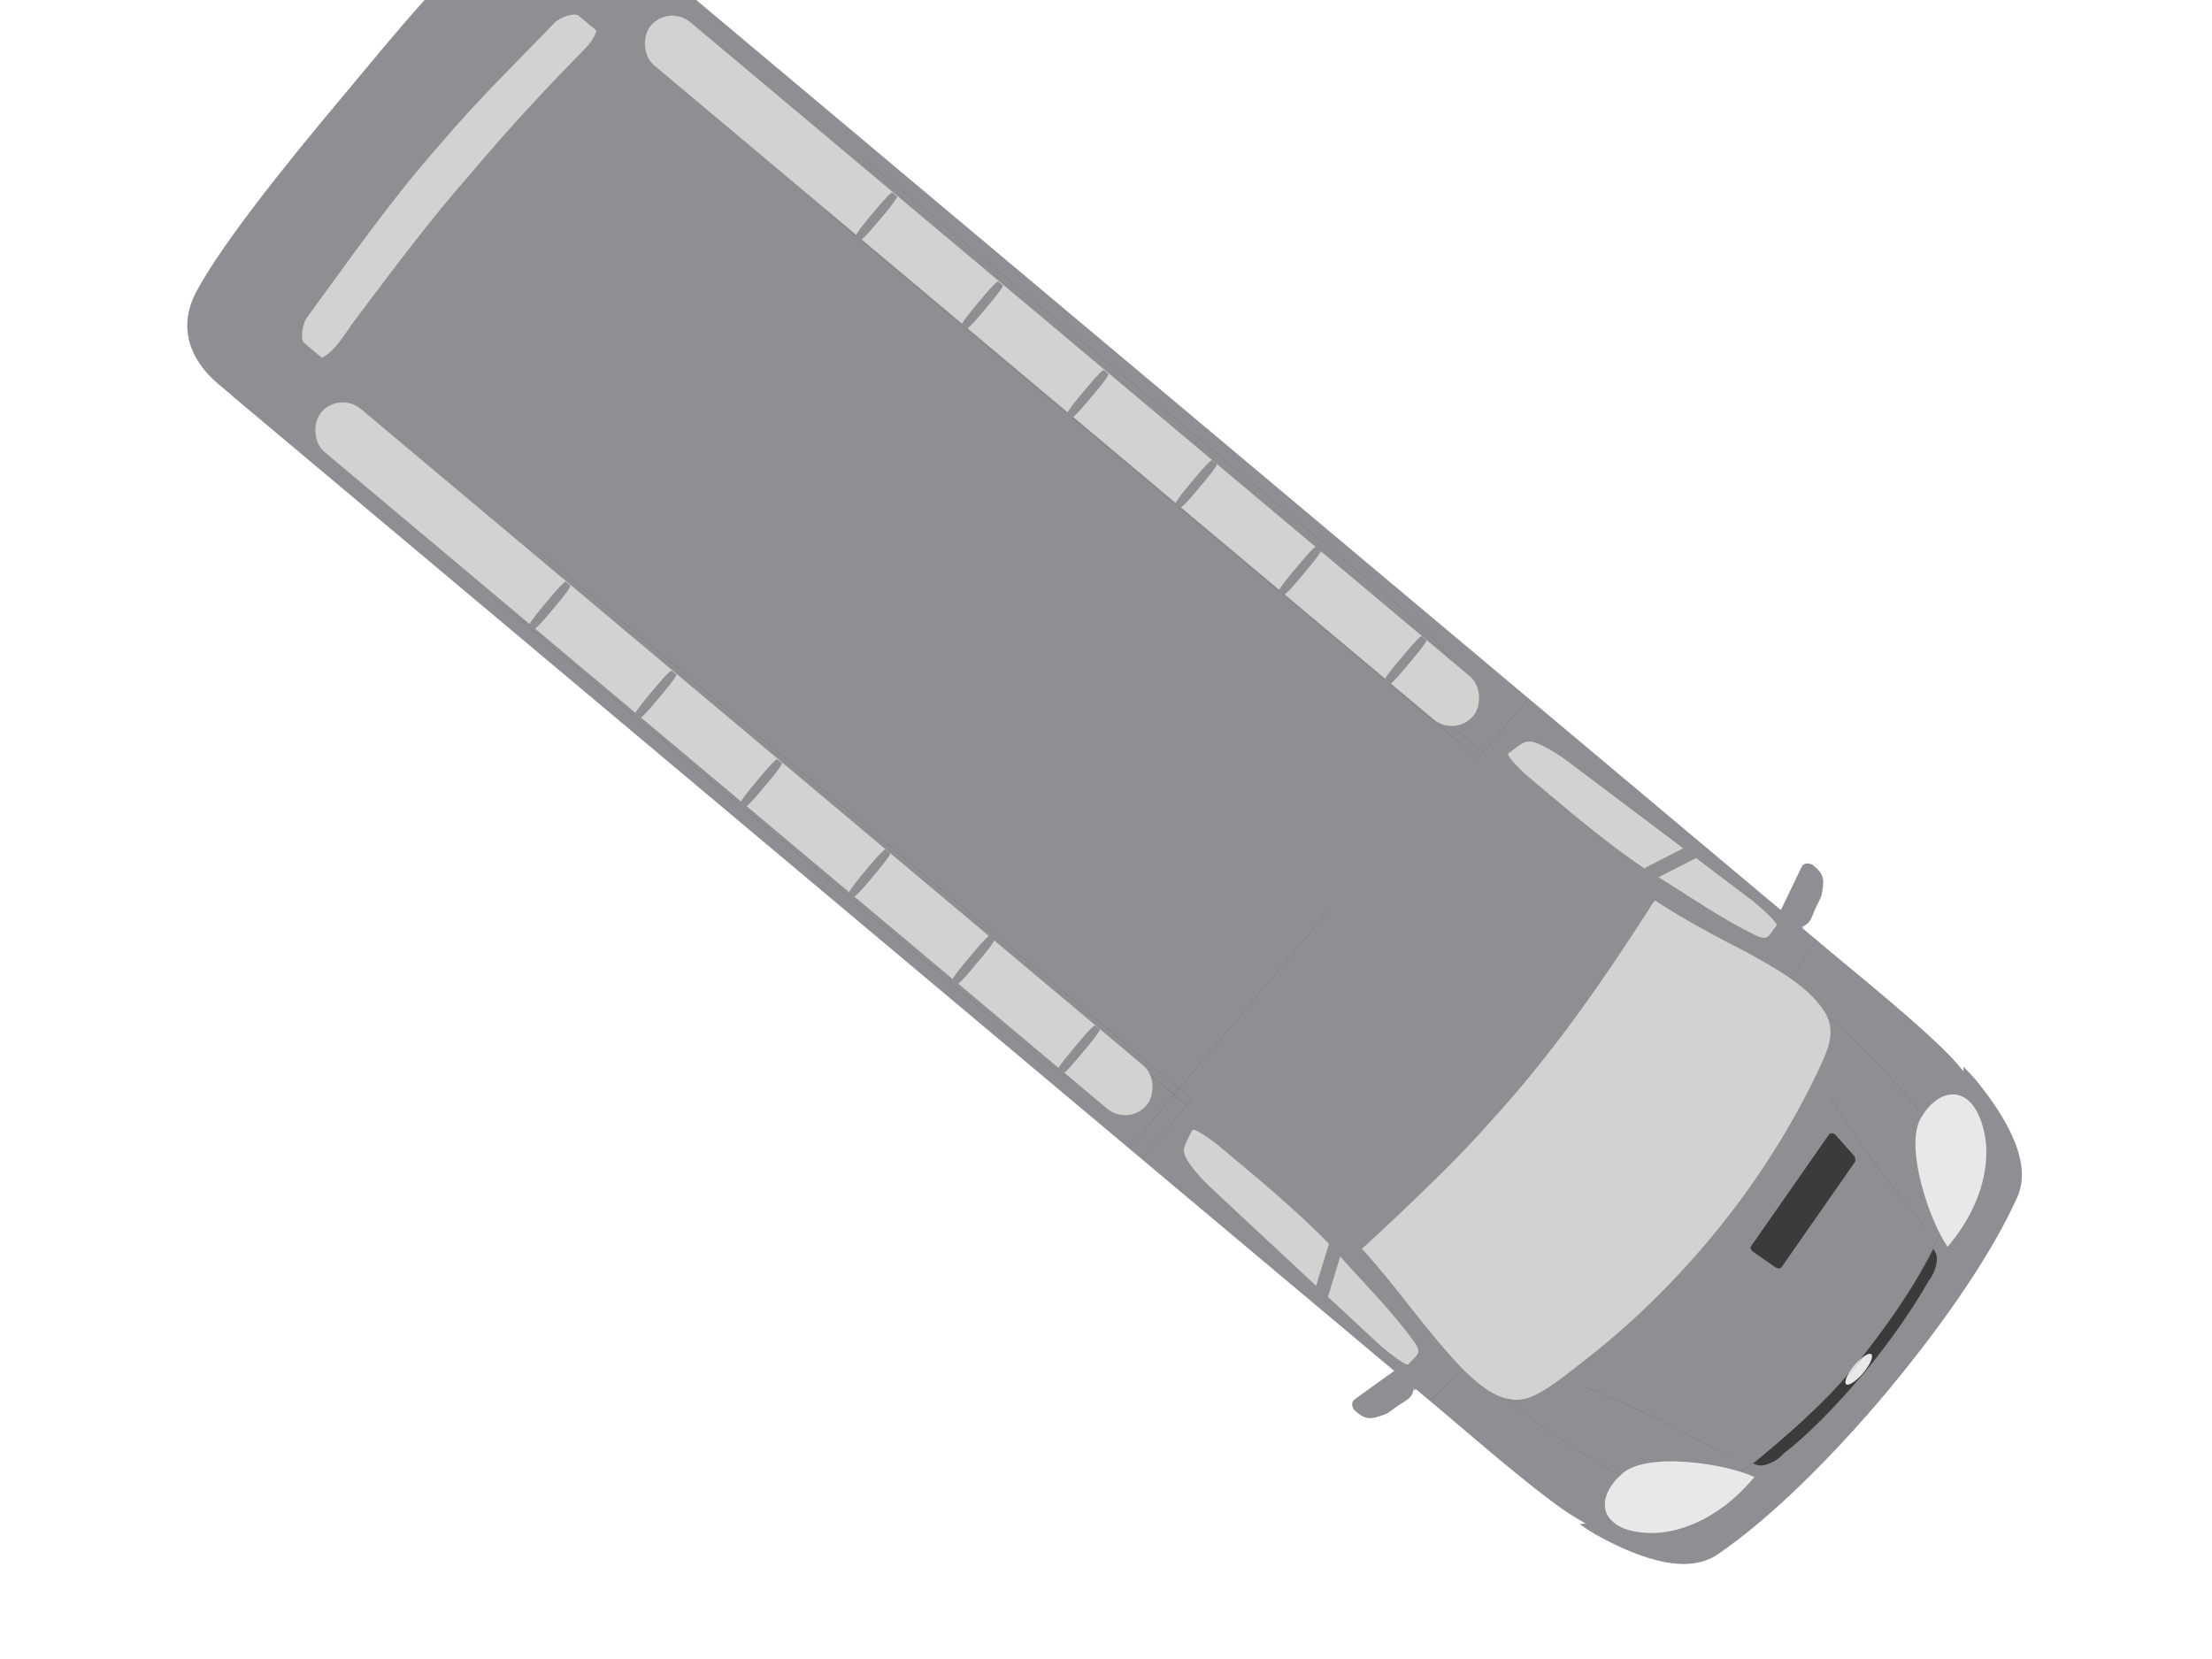 <?xml version="1.0"?><svg width="640" height="480" xmlns="http://www.w3.org/2000/svg">
 <title>gray bus - 310</title>
 <g>
  <title>Layer 1</title>
  <g transform="rotate(40 322.229,215.073) " id="g10">
   <path id="path342" d="m36.929,144.699c-3.708,14.935 -4.678,42.619 -4.678,70.35c0,27.636 0.97,55.319 4.62,70.206c2.74,11.609 13.405,17.174 28.807,16.746l453.9,0c20.534,0.188 39.929,0.236 48.939,-1.191c19.964,-3.236 33.941,-8.989 37.02,-18.503c5.877,-17.55 8.61,-42.429 8.61,-67.307c0,-24.876 -2.679,-49.8 -8.553,-67.354c-3.08,-9.511 -17.113,-15.22 -37.077,-18.455c-9.01,-1.428 -28.406,-1.428 -48.939,-1.236l-453.9,0c-15.403,-0.38 -26.009,5.139 -28.749,16.744" fill-rule="evenodd" fill="#8d8f93"/>
   <path id="path344" d="m492.615,299.427l-66.401,-3.46c-8.42,-0.436 -13.273,-2.394 -13.745,-4.254l-1.431,-5.491c-0.284,-1.141 3.806,-1.947 9.943,-1.947l12.845,0c13.888,0 25.305,0.51 33.531,1.751l26.402,3.992c5.756,0.859 9.845,2.065 9.797,3.524l-0.095,4.611c0,0.881 -5.947,1.533 -10.846,1.274" fill-rule="evenodd" fill="#8d8f93"/>
   <path id="path346" d="m463.03,285.971l4.945,11.7l-41.667,-2.188c-2.945,-0.143 -5.943,-0.571 -8.848,-1.285c-5.041,-1.333 -4.519,-2.616 -5.896,-8.038c0,-1.049 7.421,-1.427 8.324,-1.427c14.366,0 28.825,-0.237 43.142,1.237" fill-rule="evenodd" fill="#d2d2d1"/>
   <path id="path348" d="m472.638,297.909l-4.756,-11.225c10.942,1.616 22.261,2.521 32.867,5.326c3.38,1.096 2.331,2.189 2.282,5.995c-0.95,0.951 -8.23,0.951 -9.465,0.951l-20.929,-1.047" fill-rule="evenodd" fill="#d2d2d1"/>
   <path id="path350" d="m503.653,298.956c1.38,0 2.52,0.57 4.231,2.378c2.76,2.901 1.383,4.519 0.476,7.896c-0.999,3.568 -0.334,2.996 -2.71,6.518c-1.476,2.094 -3.046,2.378 -5.661,2.378c-1.331,0 -2.661,-1.095 -2.379,-2.378l3.662,-14.414c0.285,-1.284 1.094,-2.378 2.38,-2.378" fill-rule="evenodd" fill="#8d8f93"/>
   <path id="path352" d="m503.889,298.956c1.332,0.046 2.711,0.903 4.044,2.378c0.476,0.428 0.763,0.904 0.997,1.378c1.902,-2.804 3.236,-8.465 0.665,-8.607c-2.234,-0.238 -3.232,0.095 -4.234,0.332c-1.279,0.239 -1.9,2.759 -1.472,4.52" fill-rule="evenodd" fill="#8d8f93"/>
   <path id="path354" d="m416.32,296.578l2.949,0c1.995,0 3.665,0.342 3.665,0.754l0,2.728c0,0.409 -1.619,0.751 -3.665,0.751l-2.949,0c-2.045,0 -3.664,-0.329 -3.664,-0.751l0,-2.728c0,-0.424 1.619,-0.754 3.664,-0.754" fill-rule="evenodd" fill="#8d8f93"/>
   <path id="path358" d="m405.668,279.503l0.062,2.233c31.091,0.097 59.695,0.19 64.46,1.001l0,-0.096c23.369,2.852 39.753,9.465 55.061,8.039c10.742,-1.045 13.229,-7.374 15.041,-14.269c5.504,-20.74 7.99,-40.956 7.99,-61.41c0,-20.451 -2.149,-40.62 -7.922,-61.311c-1.88,-6.85 -4.299,-13.176 -15.109,-14.223c-15.309,-1.475 -31.626,5.184 -55.061,7.991l0,-0.046l-8.727,1.045c-0.27,0.665 -0.471,1.381 -0.471,2.188l8.464,-1.094c2.885,22.309 5.032,43.951 5.032,65.549c0,21.64 -2.282,43.235 -5.102,65.45c-4.029,-1.236 -24.441,-1.046 -63.717,-1.046" fill-rule="evenodd" fill="#8d8f93"/>
   <path id="path360" d="m473.116,163.961c2.516,21.69 3.946,43.619 2.945,65.451c-0.285,12.891 -1.806,26.115 -3.232,38.956c-0.476,4.186 -1.048,8.421 -1.57,12.56c15.22,1.997 30.158,6.469 45.428,7.991c6.941,0.429 15.315,0.523 19.312,-6.136c2.565,-4.519 3.805,-11.369 4.899,-16.411c8.133,-36.294 7.561,-76.249 -2.284,-112.112c-1.333,-4.758 -2.806,-9.039 -7.469,-11.369c-8.517,-3.615 -21.167,-0.904 -29.919,0.806c-9.655,2.191 -19.88,4.379 -29.78,5.521c-0.188,0.95 0.335,3.232 0.43,4.326c0.429,3.378 0.858,6.992 1.24,10.416" fill-rule="evenodd" fill="#d2d2d1"/>
   <path id="path362" d="m557.029,208.114l-3.526,-39.514c-0.044,-0.473 0.771,-1.07 1.47,-0.99l7.728,1.126c0.959,0.105 1.636,0.858 1.67,1.234l3.319,37.193c0.034,0.377 -0.61,0.912 -1.469,0.992l-7.568,0.676c-0.861,0.075 -1.582,-0.244 -1.624,-0.717" fill-rule="evenodd" fill="#3b3b3c"/>
   <path id="path364" d="m570.816,282.071c-2,11.271 5.898,18.074 18.169,7.42c3.946,-3.473 11.795,-13.13 11.701,-30.966c-9.039,2.425 -28.254,14.221 -29.87,23.546" fill-rule="evenodd" fill="#e9e8e8"/>
   <path id="path368" d="m76.431,158.254c0,-3.046 -0.714,-5.42 -1.451,-5.42l-6.987,0c-0.814,0 -4.131,3.424 -4.183,6.279c-1.676,23.069 -2.845,39.479 -2.845,56.031c0,16.362 1.13,32.918 2.834,55.986c0.053,2.853 3.38,6.231 4.194,6.231l6.987,0c0.737,0 1.437,-2.379 1.437,-5.375c-1.217,-18.979 -2.237,-37.767 -2.237,-56.887c0,-19.125 0.496,-37.865 2.251,-56.845" fill-rule="evenodd" fill="#8d8f93"/>
   <path id="path370" d="m68.102,153.309c-1.855,0.617 -3.568,4.041 -3.804,5.85c-1.048,15.886 -2.759,32.203 -2.759,48.232c-0.619,21.166 1.33,42.62 2.711,63.69c0.331,1.76 1.996,5.186 3.851,5.802l6.898,0c1.714,-3.471 0.667,-10.036 0.383,-13.746c-0.954,-18.216 -2.096,-36.91 -1.619,-55.176c0,-16.6 0.856,-33.2 2.188,-49.708c-0.049,-1.666 -0.19,-3.422 -0.951,-4.945l-6.898,0" fill-rule="evenodd" fill="#d2d2d1"/>
   <path id="path372" d="m34.829,144.699c2.283,-11.605 11.225,-17.22 24.069,-16.744l1.807,0l1.238,17.791l-22.644,-1.143c-3.612,16.027 -5.09,43.047 -5.09,70.255c0,26.73 1.283,53.703 5.043,70.396l22.641,-1.094l-1.236,17.791l-1.759,0c-12.844,0.476 -21.786,-5.138 -24.069,-16.746c-3.044,-14.839 -3.804,-42.521 -3.804,-70.206c0,-23.069 -0.764,-47.85 3.804,-70.301" fill-rule="evenodd" fill="#8d8f93"/>
   <path id="path374" d="m598.263,259.334l0,-0.145l0.33,0l-0.33,0.145zm-0.05,-88.475l0.38,0.096l-0.38,0l0,-0.096zm-21.69,-35.389c3.238,-0.573 7.518,0.762 12.558,5.139c3.805,3.52 11.606,12.936 11.7,30.346l0.479,0c3.994,12.273 5.943,26.258 5.708,42.096l-0.049,0l0.049,0.284c-0.049,1.237 -0.049,2.474 -0.096,3.759l0.19,0c0.191,15.841 -1.71,29.873 -5.755,42.095l-0.525,0c-0.094,17.458 -7.849,26.83 -11.7,30.348c-5.04,4.378 -9.32,5.756 -12.513,5.139l-5.801,6.8c2.094,-0.188 3.901,-0.429 5.375,-0.665c16.647,-3.236 28.258,-8.941 30.825,-18.454c4.946,-17.599 7.23,-42.43 7.23,-67.356c0,-0.664 0,-1.284 0,-1.949l-0.05,0c-0.092,-24.212 -2.376,-48.137 -7.18,-65.215c-2.568,-9.51 -14.178,-15.22 -30.825,-18.455c-1.52,-0.284 -3.329,-0.475 -5.42,-0.664l5.801,6.752" fill-rule="evenodd" fill="#8d8f93"/>
   <path id="path376" d="m492.665,130.671l-66.403,3.462c-8.421,0.43 -13.274,2.39 -13.749,4.251l-1.426,5.49c-0.285,1.144 3.804,1.948 9.944,1.948l12.841,0c13.887,0 25.304,-0.511 33.535,-1.753l26.397,-3.991c5.756,-0.856 9.847,-2.065 9.799,-3.524l-0.096,-4.61c0,-0.883 -5.944,-1.534 -10.842,-1.274" fill-rule="evenodd" fill="#8d8f93"/>
   <path id="path378" d="m463.03,144.129l4.945,-11.702l-41.667,2.188c-2.945,0.141 -5.943,0.571 -8.848,1.284c-5.041,1.334 -4.519,2.617 -5.896,8.039c0,1.049 7.421,1.426 8.324,1.426c14.366,0 28.825,0.239 43.142,-1.234" fill-rule="evenodd" fill="#d2d2d1"/>
   <path id="path380" d="m472.638,132.188l-4.756,11.227c10.942,-1.617 22.261,-2.522 32.867,-5.329c3.38,-1.091 2.331,-2.189 2.282,-5.993c-0.95,-0.951 -8.23,-0.951 -9.465,-0.951l-20.929,1.045" fill-rule="evenodd" fill="#d2d2d1"/>
   <path id="path382" d="m503.7,131.191c1.379,0 2.523,-0.571 4.233,-2.381c2.757,-2.9 1.379,-4.519 0.476,-7.895c-1,-3.566 -0.334,-2.997 -2.711,-6.515c-1.474,-2.094 -3.046,-2.379 -5.661,-2.379c-1.334,0 -2.664,1.094 -2.38,2.379l3.664,14.41c0.285,1.288 1.096,2.381 2.38,2.381" fill-rule="evenodd" fill="#8d8f93"/>
   <path id="path384" d="m503.938,131.191c1.33,-0.049 2.714,-0.906 4.041,-2.381c0.479,-0.428 0.763,-0.902 1.001,-1.378c1.903,2.806 3.236,8.465 0.666,8.607c-2.238,0.24 -3.236,-0.094 -4.236,-0.331c-1.281,-0.239 -1.902,-2.759 -1.472,-4.518" fill-rule="evenodd" fill="#8d8f93"/>
   <path id="path386" d="m416.365,133.568l2.951,0c1.999,0 3.664,-0.341 3.664,-0.753l0,-2.73c0,-0.405 -1.619,-0.749 -3.664,-0.749l-2.951,0c-2.044,0 -3.661,0.33 -3.661,0.749l0,2.73c0,0.424 1.617,0.753 3.661,0.753" fill-rule="evenodd" fill="#8d8f93"/>
   <path id="path390" d="m570.816,148.027c-2,-11.273 5.898,-18.075 18.169,-7.419c3.946,3.473 11.795,13.127 11.701,30.965c-9.039,-2.425 -28.254,-14.224 -29.87,-23.546" fill-rule="evenodd" fill="#e9e8e8"/>
   <path id="path404" d="m597.901,255.766c1.635,-0.474 2.454,-1.047 3.311,-2.57c0.572,-0.95 1.491,-2.57 1.574,-5.327c1.839,-7.99 2.837,-20.31 2.837,-32.678c0,-12.368 -1.305,-24.686 -2.817,-32.63c-0.081,-2.711 -1.001,-4.33 -1.575,-5.327c-0.857,-1.521 -1.675,-2.093 -3.311,-2.52c3.107,13.319 4.067,26.635 4.395,39.907c0.349,13.889 -2.164,28.824 -4.414,41.145" fill-rule="evenodd" fill="#3b3b3c"/>
   <path id="path406" d="m605.441,215.239c0,3.117 -0.756,5.66 -1.687,5.66c-0.931,0 -1.686,-2.543 -1.686,-5.66c0,-3.116 0.755,-5.661 1.686,-5.661c0.931,0 1.687,2.545 1.687,5.661" fill-rule="evenodd" fill="#e9e8e8"/>
   <path id="path866" d="m160.036,284.19l224.65,0.499l0,-0.019l-224.65,-0.5" fill-rule="nonzero" fill="#211d1d"/>
   <path id="path868" d="m384.686,284.689c3.593,0 6.375,0.132 8.259,0.44c1.885,0.308 2.866,0.795 2.864,1.489l0.019,0c-0.008,-1.427 -3.955,-1.945 -11.141,-1.948l0,0.019" fill-rule="nonzero" fill="#211d1d"/>
   <path id="path870" d="m395.809,291.133l0.019,0l0,-4.515l-0.019,0l0,4.515z" fill-rule="nonzero" fill="#211d1d"/>
   <path id="path872" d="m395.809,291.133c0,0.996 -0.849,2.28 -4.129,2.943l0.004,0.019c3.284,-0.663 4.144,-1.951 4.144,-2.961l-0.019,0" fill-rule="nonzero" fill="#211d1d"/>
   <path id="path874" d="m391.68,294.075l-13.985,2.897l0.004,0.019l13.985,-2.897" fill-rule="nonzero" fill="#211d1d"/>
   <path id="path876" d="m377.695,296.973c-5.891,1.21 -7.859,1.534 -19.778,1.534c-0.404,0 -0.818,0 -1.244,-0.001l0,0.02c0.426,0 0.84,0 1.244,0c11.919,0 13.89,-0.324 19.781,-1.534l-0.004,-0.019" fill-rule="nonzero" fill="#211d1d"/>
   <path id="path878" d="m356.674,298.505l-197.875,-0.384l0,0.019l197.875,0.385" fill-rule="nonzero" fill="#211d1d"/>
   <path id="path880" d="m284.03,281.642l0.525,20.359l0.019,0l-0.525,-20.359" fill-rule="nonzero" fill="#211d1d"/>
   <path id="path882" d="m592.376,258.658c-16.499,2.855 -31.735,6.565 -45.619,11.274l0.006,0.019c13.883,-4.71 29.117,-8.419 45.616,-11.272l-0.004,-0.02" fill-rule="nonzero" fill="#211d1d"/>
   <path id="path884" d="m570.939,283.059c-12.44,2.335 -26.988,4.085 -35.429,4.085c-2.05,0 -3.74,-0.104 -4.951,-0.326l-0.004,0.019c1.214,0.222 2.905,0.326 4.955,0.326c8.444,0 22.991,-1.75 35.433,-4.085l-0.004,-0.019" fill-rule="nonzero" fill="#211d1d"/>
   <path id="path888" d="m405.749,301.953l0.018,0l0,-22.45l-0.018,0l0,22.45z" fill-rule="nonzero" fill="#211d1d"/>
   <path id="path890" d="m400.948,301.953l0.02,0l0,-90.423l-0.02,0l0,90.423z" fill-rule="nonzero" fill="#211d1d"/>
   <path id="path894" d="m159.228,281.745l246.44,0l0,-0.02l-246.44,0l0,0.02z" fill-rule="nonzero" fill="#211d1d"/>
   <path id="path896" d="m159.228,279.464l246.44,0l0,-0.019l-246.44,0l0,0.019z" fill-rule="nonzero" fill="#211d1d"/>
   <path id="path898" d="m515.865,290.107l-1.283,12.178l0.019,0.001l1.282,-12.177" fill-rule="nonzero" fill="#211d1d"/>
   <path id="path900" d="m160.036,145.925l224.65,-0.496l0,-0.019l-224.65,0.496" fill-rule="nonzero" fill="#211d1d"/>
   <path id="path902" d="m384.686,145.429c7.186,-0.003 11.134,-0.523 11.141,-1.946l-0.019,0c0.003,0.693 -0.979,1.179 -2.864,1.486c-1.884,0.309 -4.666,0.441 -8.259,0.441l0,0.019" fill-rule="nonzero" fill="#211d1d"/>
   <path id="path904" d="m395.809,143.483l0.019,0l0,-4.519l-0.019,0l0,4.519z" fill-rule="nonzero" fill="#211d1d"/>
   <path id="path906" d="m395.828,138.964c0,-1.009 -0.86,-2.296 -4.144,-2.96l-0.004,0.019c3.28,0.664 4.129,1.946 4.129,2.941l0.019,0" fill-rule="nonzero" fill="#211d1d"/>
   <path id="path908" d="m391.684,136.004l-13.985,-2.896l-0.004,0.019l13.985,2.896" fill-rule="nonzero" fill="#211d1d"/>
   <path id="path910" d="m377.699,133.107c-5.872,-1.205 -7.851,-1.534 -19.672,-1.534c-0.438,0 -0.888,0 -1.353,0.001l0,0.019c0.465,-0.001 0.915,-0.001 1.353,-0.001c11.822,0 13.796,0.329 19.669,1.534l0.004,-0.019" fill-rule="nonzero" fill="#211d1d"/>
   <path id="path912" d="m356.674,131.575l-197.875,0.383l0,0.019l197.875,-0.382" fill-rule="nonzero" fill="#211d1d"/>
   <path id="path914" d="m284.099,148.408l0.521,-20.311l-0.019,0l-0.523,20.311" fill-rule="nonzero" fill="#211d1d"/>
   <path id="path916" d="m592.38,171.421c-16.499,-2.854 -31.734,-6.564 -45.616,-11.272l-0.006,0.017c13.884,4.709 29.12,8.42 45.619,11.274l0.004,-0.019" fill-rule="nonzero" fill="#211d1d"/>
   <path id="path918" d="m570.943,147.02c-12.441,-2.334 -26.989,-4.084 -35.433,-4.084c-2.051,0 -3.741,0.103 -4.955,0.326l0.004,0.019c1.211,-0.223 2.901,-0.326 4.951,-0.326c8.441,0 22.989,1.75 35.429,4.084l0.004,-0.019" fill-rule="nonzero" fill="#211d1d"/>
   <path id="path922" d="m405.8,150.644l0.019,0l0,-22.45l-0.019,0l0,22.45z" fill-rule="nonzero" fill="#211d1d"/>
   <path id="path926" d="m159.228,148.371l246.44,0l0,-0.018l-246.44,0l0,0.018z" fill-rule="nonzero" fill="#211d1d"/>
   <path id="path928" d="m159.228,150.654l246.44,0l0,-0.02l-246.44,0l0,0.02z" fill-rule="nonzero" fill="#211d1d"/>
   <path id="path930" d="m515.934,140.035l-1.285,-12.175l-0.019,0.001l1.285,12.176" fill-rule="nonzero" fill="#211d1d"/>
   <path id="path952" d="m596.764,259.906c3.371,-13.094 5.744,-27.205 5.744,-43.881c0,-1.739 -0.026,-3.506 -0.079,-5.304l-0.02,0.001c0.054,1.796 0.079,3.564 0.079,5.302c0,16.675 -2.371,30.784 -5.742,43.876l0.019,0.005" fill-rule="nonzero" fill="#211d1d"/>
   <path id="path954" d="m596.699,170.578c3.37,13.091 5.741,27.195 5.741,43.866c0,1.743 -0.026,3.513 -0.08,5.312l0.02,0c0.052,-1.8 0.079,-3.57 0.079,-5.312c0,-16.672 -2.371,-30.779 -5.741,-43.871l-0.019,0.005" fill-rule="nonzero" fill="#211d1d"/>
   <rect id="rect4902" width="248.536" height="13.034" x="68.922" y="-492.822" transform="matrix(1.25,0,0,1.25,0,750) " ry="6.517" fill="#d2d2d1"/>
   <path id="path386-4-4" d="m330.029,139.739l0.005,4.886c0.004,3.309 0.228,6.064 0.495,6.063l1.774,-0.011c0.263,-0.001 0.484,-2.683 0.481,-6.069l-0.005,-4.886c-0.004,-3.384 -0.221,-6.06 -0.493,-6.059l-1.774,0.011c-0.275,0.001 -0.486,2.681 -0.483,6.065" fill-rule="evenodd" fill="#8d8f93"/>
   <path id="path386-4-4-6" d="m370.075,140.099l0.005,4.886c0.004,3.309 0.228,6.064 0.495,6.063l1.774,-0.011c0.263,-0.001 0.484,-2.683 0.481,-6.069l-0.005,-4.886c-0.004,-3.384 -0.22,-6.06 -0.493,-6.059l-1.775,0.011c-0.275,0.001 -0.486,2.681 -0.483,6.065" fill-rule="evenodd" fill="#8d8f93"/>
   <path id="path386-4-4-4" d="m290.883,139.875l0.005,4.725c0.004,3.2 0.228,5.864 0.495,5.863l1.774,-0.011c0.263,-0.001 0.484,-2.595 0.481,-5.869l-0.005,-4.725c-0.004,-3.272 -0.22,-5.86 -0.493,-5.859l-1.774,0.011c-0.275,0.001 -0.486,2.593 -0.483,5.865" fill-rule="evenodd" fill="#8d8f93"/>
   <path id="path386-4-4-4-0" d="m250.121,140.044l0.005,4.725c0.004,3.2 0.228,5.864 0.495,5.863l1.774,-0.011c0.263,-0.001 0.484,-2.595 0.481,-5.869l-0.005,-4.725c-0.004,-3.272 -0.22,-5.86 -0.493,-5.859l-1.774,0.011c-0.275,0.001 -0.486,2.593 -0.483,5.865" fill-rule="evenodd" fill="#8d8f93"/>
   <path id="path386-4-4-4-2" d="m210.234,140.044l0.005,4.725c0.004,3.2 0.228,5.864 0.495,5.863l1.774,-0.011c0.263,-0.001 0.484,-2.595 0.481,-5.869l-0.005,-4.725c-0.004,-3.272 -0.22,-5.86 -0.493,-5.859l-1.774,0.011c-0.275,0.001 -0.486,2.593 -0.483,5.865" fill-rule="evenodd" fill="#8d8f93"/>
   <path id="path386-4-4-4-2-9" d="m170.234,140.044l0.005,4.725c0.004,3.2 0.228,5.864 0.495,5.863l1.774,-0.011c0.263,-0.001 0.484,-2.595 0.481,-5.869l-0.005,-4.725c-0.004,-3.272 -0.22,-5.86 -0.493,-5.859l-1.774,0.011c-0.275,0.001 -0.486,2.593 -0.483,5.865" fill-rule="evenodd" fill="#8d8f93"/>
   <rect id="rect4902-7" width="249.435" height="13.034" x="68.023" y="-375.222" ry="6.517" transform="matrix(1.25,0,0,1.25,0,750) " fill="#d2d2d1"/>
   <path id="path386-4-4-43" d="m330.029,286.739l0.005,4.886c0.004,3.309 0.228,6.064 0.495,6.063l1.774,-0.011c0.263,-0.001 0.484,-2.683 0.481,-6.069l-0.005,-4.886c-0.004,-3.384 -0.221,-6.06 -0.493,-6.059l-1.774,0.011c-0.275,0.001 -0.486,2.681 -0.483,6.065" fill-rule="evenodd" fill="#8d8f93"/>
   <path id="path386-4-4-6-7" d="m370.075,287.099l0.005,4.886c0.004,3.309 0.228,6.064 0.495,6.063l1.774,-0.011c0.263,-0.001 0.484,-2.683 0.481,-6.069l-0.005,-4.886c-0.004,-3.384 -0.22,-6.06 -0.493,-6.059l-1.774,0.011c-0.275,0.001 -0.486,2.681 -0.483,6.065" fill-rule="evenodd" fill="#8d8f93"/>
   <path id="path386-4-4-4-5" d="m290.883,286.875l0.005,4.725c0.004,3.2 0.228,5.864 0.495,5.863l1.774,-0.011c0.263,-0.001 0.484,-2.595 0.481,-5.869l-0.005,-4.725c-0.004,-3.272 -0.221,-5.86 -0.493,-5.859l-1.774,0.011c-0.275,0.001 -0.487,2.593 -0.483,5.865" fill-rule="evenodd" fill="#8d8f93"/>
   <path id="path386-4-4-4-0-6" d="m250.121,287.044l0.005,4.725c0.004,3.2 0.228,5.864 0.495,5.863l1.774,-0.011c0.263,-0.001 0.484,-2.595 0.481,-5.869l-0.005,-4.725c-0.004,-3.272 -0.221,-5.86 -0.493,-5.859l-1.774,0.011c-0.275,0.001 -0.487,2.593 -0.483,5.865" fill-rule="evenodd" fill="#8d8f93"/>
   <path id="path386-4-4-4-2-8" d="m210.234,287.044l0.005,4.725c0.004,3.2 0.228,5.864 0.495,5.863l1.774,-0.011c0.263,-0.001 0.484,-2.595 0.481,-5.869l-0.005,-4.725c-0.004,-3.272 -0.22,-5.86 -0.493,-5.859l-1.774,0.011c-0.275,0.001 -0.486,2.593 -0.483,5.865" fill-rule="evenodd" fill="#8d8f93"/>
   <path id="path386-4-4-4-2-9-1" d="m170.234,287.044l0.005,4.725c0.004,3.2 0.228,5.864 0.495,5.863l1.774,-0.011c0.263,-0.001 0.484,-2.595 0.481,-5.869l-0.005,-4.725c-0.004,-3.272 -0.22,-5.86 -0.493,-5.859l-1.774,0.011c-0.275,0.001 -0.486,2.593 -0.483,5.865" fill-rule="evenodd" fill="#8d8f93"/>
  </g>
 </g>
</svg>